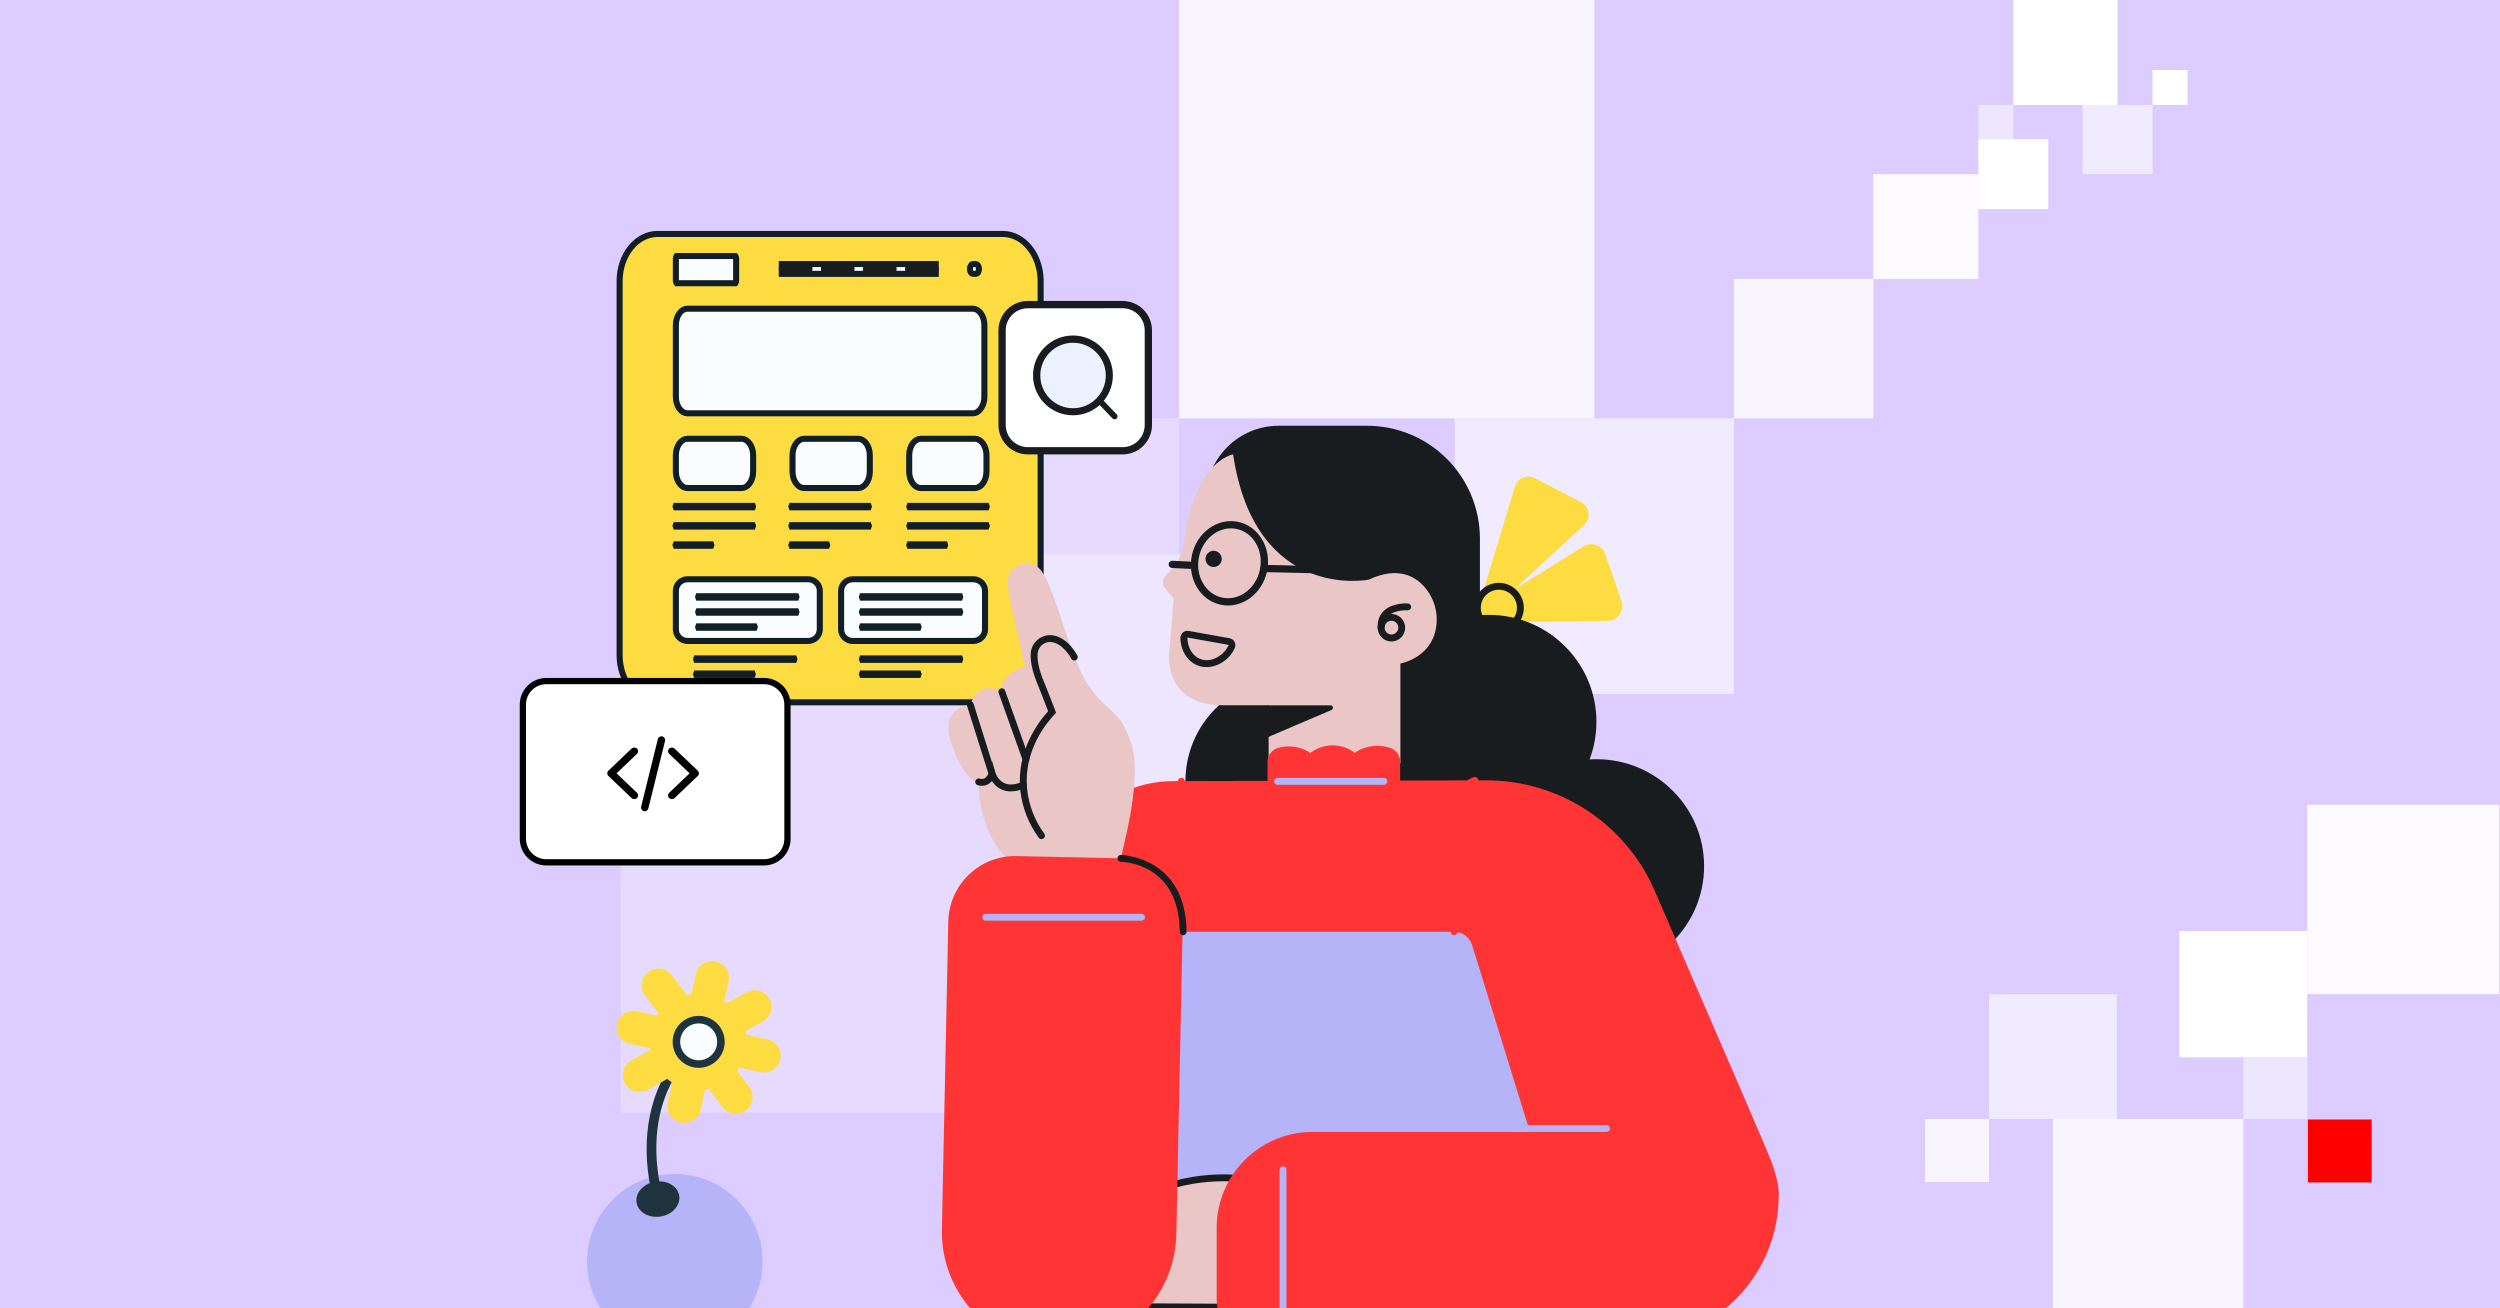 <?xml version="1.0" encoding="UTF-8"?> <svg xmlns="http://www.w3.org/2000/svg" width="1200" height="628" viewBox="0 0 1200 628" fill="none"><rect x="0" y="0" width="1200" height="628" fill="#333333" stroke="none"/><g clip-path="url(#clip0_6096_5845)"><rect width="1200" height="628" fill="#DCCCFF"></rect><g clip-path="url(#clip1_6096_5845)"><rect x="1107.78" y="537.359" width="30.615" height="30.212" fill="#FF0000"></rect><rect opacity="0.8" x="924" y="537.095" width="30.704" height="30.301" fill="white"></rect><rect opacity="0.5" x="1076.81" y="507.498" width="30.704" height="29.596" fill="white"></rect><rect opacity="0.6" x="954.704" y="477.196" width="61.408" height="59.899" fill="white"></rect><rect x="1046.1" y="446.895" width="61.408" height="60.603" fill="white"></rect><rect opacity="0.8" x="985.409" y="537.095" width="91.399" height="90.905" fill="white"></rect><rect opacity="0.9" x="1107.51" y="386.292" width="92.113" height="90.905" fill="white"></rect></g><g clip-path="url(#clip2_6096_5845)"><rect x="1050" y="50.383" width="16.801" height="16.794" transform="rotate(180 1050 50.383)" fill="white"></rect><rect opacity="0.5" x="966.384" y="66.787" width="16.801" height="16.403" transform="rotate(180 966.384 66.787)" fill="white"></rect><rect opacity="0.6" x="1033.2" y="83.582" width="33.603" height="33.198" transform="rotate(180 1033.2 83.582)" fill="white"></rect><rect x="983.185" y="100.376" width="33.603" height="33.589" transform="rotate(180 983.185 100.376)" fill="white"></rect><rect x="1016.4" y="50.383" width="50.013" height="50.383" transform="rotate(180 1016.4 50.383)" fill="white"></rect><rect opacity="0.9" x="949.583" y="133.965" width="50.404" height="50.383" transform="rotate(180 949.583 133.965)" fill="white"></rect><rect opacity="0.8" x="899.228" y="200.813" width="66.976" height="66.949" transform="rotate(180 899.228 200.813)" fill="white"></rect><rect opacity="0.3" x="565.905" y="266.205" width="66.976" height="65.392" transform="rotate(180 565.905 266.205)" fill="white"></rect><rect opacity="0.6" x="832.252" y="333.154" width="133.952" height="132.341" transform="rotate(180 832.252 333.154)" fill="white"></rect><rect opacity="0.5" x="632.881" y="400.102" width="133.952" height="133.898" transform="rotate(180 632.881 400.102)" fill="white"></rect><rect opacity="0.8" x="765.275" y="200.813" width="199.371" height="200.846" transform="rotate(180 765.275 200.813)" fill="white"></rect><rect opacity="0.3" x="498.929" y="534" width="200.928" height="200.846" transform="rotate(180 498.929 534)" fill="white"></rect></g><path d="M481.383 112.295L481.822 112.303C486.362 112.456 490.76 114.736 494.081 118.811C497.41 122.895 499.365 128.433 499.496 134.288L499.503 134.855V314.547C499.487 320.607 497.514 326.369 494.079 330.583C490.651 334.788 486.075 337.08 481.382 337.096H315.534C310.986 337.081 306.551 334.929 303.16 330.971L302.836 330.583C299.401 326.368 297.428 320.605 297.413 314.544V134.855C297.426 128.792 299.398 123.026 302.834 118.811C306.263 114.604 310.838 112.311 315.533 112.295H481.383Z" fill="#FDDC42" stroke="#111E26" stroke-width="2.911"></path><path d="M329.991 210.608H355.925C357.308 210.608 358.67 211.35 359.735 212.765C360.801 214.18 361.503 216.202 361.503 218.496V226.38C361.503 228.674 360.801 230.696 359.735 232.111C358.67 233.527 357.308 234.269 355.925 234.269H329.991C328.607 234.269 327.245 233.526 326.181 232.111C325.115 230.696 324.413 228.674 324.413 226.38V218.496C324.413 216.201 325.115 214.18 326.181 212.765C327.245 211.35 328.607 210.608 329.991 210.608Z" fill="#F9FDFF" stroke="#111E26" stroke-width="2.911"></path><path d="M329.991 148.166H466.925C468.308 148.166 469.67 148.908 470.735 150.323C471.801 151.738 472.503 153.76 472.503 156.054V190.508C472.503 192.802 471.801 194.825 470.735 196.241C469.67 197.656 468.308 198.397 466.925 198.397H329.991C328.607 198.397 327.245 197.655 326.181 196.241C325.115 194.825 324.413 192.803 324.413 190.508V156.054C324.413 153.759 325.115 151.738 326.181 150.323C327.245 148.908 328.607 148.166 329.991 148.166Z" fill="#F9FDFF" stroke="#111E26" stroke-width="2.911"></path><path d="M329.991 278.048H387.925C391.003 278.048 393.503 280.548 393.503 283.638V302.073C393.503 305.161 391.003 307.662 387.925 307.662H329.991C326.911 307.662 324.413 305.161 324.413 302.073V283.638C324.413 280.548 326.911 278.048 329.991 278.048Z" fill="#F9FDFF" stroke="#111E26" stroke-width="2.911"></path><path d="M409.306 278.048H467.24C470.318 278.048 472.818 280.548 472.818 283.638V302.073C472.818 305.161 470.318 307.662 467.24 307.662H409.306C406.226 307.662 403.728 305.161 403.728 302.073V283.638C403.728 280.548 406.226 278.048 409.306 278.048Z" fill="#F9FDFF" stroke="#111E26" stroke-width="2.911"></path><path d="M352.967 122.892C352.989 122.917 353.019 122.956 353.056 123.016C353.205 123.261 353.344 123.692 353.344 124.246V134.602C353.344 135.155 353.205 135.587 353.056 135.832C353.019 135.892 352.988 135.931 352.966 135.956H324.791C324.769 135.931 324.739 135.892 324.702 135.832C324.553 135.587 324.413 135.156 324.413 134.602V124.246C324.413 123.692 324.553 123.261 324.702 123.016C324.738 122.957 324.768 122.917 324.79 122.892H352.967Z" fill="#F9FDFF" stroke="#111E26" stroke-width="2.911"></path><path d="M385.991 210.608H411.925C413.308 210.608 414.67 211.35 415.735 212.765C416.801 214.18 417.503 216.202 417.503 218.496V226.38C417.503 228.674 416.801 230.696 415.735 232.111C414.67 233.527 413.308 234.269 411.925 234.269H385.991C384.607 234.269 383.245 233.526 382.181 232.111C381.115 230.696 380.413 228.674 380.413 226.38V218.496C380.413 216.201 381.115 214.18 382.181 212.765C383.245 211.35 384.607 210.608 385.991 210.608Z" fill="#F9FDFF" stroke="#111E26" stroke-width="2.911"></path><path d="M441.991 210.608H467.925C469.308 210.608 470.67 211.35 471.735 212.765C472.801 214.18 473.503 216.202 473.503 218.496V226.38C473.503 228.674 472.801 230.696 471.735 232.111C470.67 233.527 469.308 234.269 467.925 234.269H441.991C440.608 234.269 439.246 233.527 438.181 232.111C437.115 230.696 436.413 228.674 436.413 226.38V218.496C436.413 216.202 437.115 214.18 438.181 212.765C439.246 211.35 440.608 210.608 441.991 210.608Z" fill="#F9FDFF" stroke="#111E26" stroke-width="2.911"></path><path d="M341.438 261.304C341.473 261.375 341.509 261.491 341.509 261.644C341.509 261.797 341.473 261.913 341.438 261.983H324.285C324.251 261.913 324.215 261.797 324.215 261.644C324.215 261.491 324.251 261.375 324.285 261.304H341.438ZM361.438 252.066C361.473 252.136 361.509 252.253 361.509 252.406C361.509 252.558 361.473 252.675 361.438 252.745H324.285C324.251 252.675 324.215 252.558 324.215 252.406C324.215 252.253 324.251 252.136 324.285 252.066H361.438ZM361.438 242.828C361.473 242.898 361.509 243.015 361.509 243.168C361.509 243.32 361.473 243.436 361.438 243.507H324.285C324.251 243.436 324.215 243.32 324.215 243.168C324.215 243.015 324.251 242.898 324.285 242.828H361.438Z" fill="#F9FDFF" stroke="#111E26" stroke-width="2.911"></path><rect x="375.263" y="126.748" width="73.896" height="4.702" fill="#F9FDFF"></rect><rect x="375.263" y="126.748" width="73.896" height="4.702" stroke="#111E26" stroke-width="2.911"></rect><path d="M387.121 131.964H376.696C375.93 131.964 375.195 131.662 374.654 131.126C374.112 130.589 373.808 129.859 373.808 129.099C373.808 128.339 374.112 127.61 374.654 127.073C375.195 126.536 375.93 126.234 376.696 126.234H387.121C387.888 126.234 388.623 126.536 389.164 127.073C389.705 127.61 390.01 128.339 390.01 129.099C390.01 129.859 389.705 130.589 389.164 131.126C388.623 131.662 387.888 131.964 387.121 131.964Z" fill="#191C1F"></path><path d="M407.323 131.964H396.898C396.132 131.964 395.396 131.662 394.855 131.126C394.314 130.589 394.01 129.859 394.01 129.099C394.01 128.339 394.314 127.61 394.855 127.073C395.396 126.536 396.132 126.234 396.898 126.234H407.323C408.089 126.234 408.824 126.536 409.366 127.073C409.907 127.61 410.211 128.339 410.211 129.099C410.211 129.859 409.907 130.589 409.366 131.126C408.824 131.662 408.089 131.964 407.323 131.964Z" fill="#191C1F"></path><path d="M427.524 131.964H417.1C416.333 131.964 415.598 131.662 415.057 131.126C414.515 130.589 414.211 129.859 414.211 129.099C414.211 128.339 414.515 127.61 415.057 127.073C415.598 126.536 416.333 126.234 417.1 126.234H427.524C428.291 126.234 429.026 126.536 429.567 127.073C430.109 127.61 430.413 128.339 430.413 129.099C430.413 129.859 430.109 130.589 429.567 131.126C429.026 131.662 428.291 131.964 427.524 131.964Z" fill="#191C1F"></path><path d="M447.726 131.964H437.301C436.535 131.964 435.8 131.662 435.258 131.126C434.717 130.589 434.413 129.859 434.413 129.099C434.413 128.339 434.717 127.61 435.258 127.073C435.8 126.536 436.535 126.234 437.301 126.234H447.726C448.492 126.234 449.228 126.536 449.769 127.073C450.31 127.61 450.614 128.339 450.614 129.099C450.614 129.859 450.31 130.589 449.769 131.126C449.228 131.662 448.492 131.964 447.726 131.964Z" fill="#191C1F"></path><path d="M467.023 126.748H468.448C468.68 126.748 469.014 126.868 469.332 127.287C469.657 127.715 469.881 128.364 469.881 129.099C469.881 129.834 469.657 130.483 469.332 130.911C469.014 131.331 468.68 131.45 468.448 131.45H467.023C466.792 131.45 466.458 131.331 466.14 130.911C465.815 130.483 465.59 129.834 465.59 129.099C465.59 128.364 465.815 127.715 466.14 127.287C466.458 126.868 466.792 126.748 467.023 126.748Z" fill="#F9FDFF" stroke="#111E26" stroke-width="2.911"></path><path d="M397.035 261.304C397.069 261.375 397.105 261.491 397.105 261.644C397.105 261.797 397.069 261.913 397.035 261.983H379.881C379.847 261.913 379.811 261.797 379.811 261.644C379.811 261.491 379.847 261.375 379.881 261.304H397.035ZM417.035 252.066C417.069 252.136 417.105 252.253 417.105 252.406C417.105 252.558 417.069 252.675 417.035 252.745H379.881C379.847 252.675 379.811 252.558 379.811 252.406C379.811 252.253 379.847 252.136 379.881 252.066H417.035ZM417.035 242.828C417.069 242.898 417.105 243.015 417.105 243.168C417.105 243.32 417.069 243.436 417.035 243.507H379.881C379.847 243.436 379.811 243.32 379.811 243.168C379.811 243.015 379.847 242.898 379.881 242.828H417.035Z" fill="#F9FDFF" stroke="#111E26" stroke-width="2.911"></path><path d="M362.283 300.658C362.317 300.728 362.353 300.845 362.353 300.998C362.353 301.15 362.317 301.266 362.283 301.337H335.129C335.095 301.266 335.059 301.15 335.059 300.998C335.059 300.845 335.095 300.728 335.129 300.658H362.283ZM382.283 293.42C382.317 293.49 382.353 293.607 382.353 293.76C382.353 293.912 382.317 294.028 382.283 294.098H335.129C335.095 294.028 335.059 293.912 335.059 293.76C335.059 293.607 335.095 293.49 335.129 293.42H382.283ZM382.283 286.181C382.317 286.252 382.353 286.368 382.353 286.521C382.353 286.674 382.317 286.79 382.283 286.86H335.129C335.095 286.79 335.059 286.674 335.059 286.521C335.059 286.368 335.095 286.252 335.129 286.181H382.283Z" fill="#F9FDFF" stroke="#111E26" stroke-width="2.911"></path><path d="M361.283 323.284C361.317 323.354 361.353 323.471 361.353 323.623C361.353 323.776 361.317 323.892 361.283 323.962H334.129C334.095 323.892 334.059 323.776 334.059 323.623C334.059 323.471 334.095 323.354 334.129 323.284H361.283ZM381.283 316.045C381.317 316.116 381.353 316.232 381.353 316.385C381.353 316.538 381.317 316.654 381.283 316.724H334.129C334.095 316.654 334.059 316.538 334.059 316.385C334.059 316.232 334.095 316.116 334.129 316.045H381.283Z" fill="#F9FDFF" stroke="#111E26" stroke-width="2.911"></path><path d="M440.89 323.284C440.924 323.354 440.96 323.471 440.96 323.623C440.96 323.776 440.924 323.892 440.89 323.962H413.737C413.702 323.892 413.666 323.776 413.666 323.623C413.666 323.471 413.702 323.354 413.737 323.284H440.89ZM460.89 316.045C460.924 316.116 460.96 316.232 460.96 316.385C460.96 316.538 460.924 316.654 460.89 316.724H413.737C413.702 316.654 413.666 316.538 413.666 316.385C413.666 316.232 413.702 316.116 413.737 316.045H460.89Z" fill="#F9FDFF" stroke="#111E26" stroke-width="2.911"></path><path d="M440.89 300.658C440.924 300.728 440.96 300.845 440.96 300.998C440.96 301.15 440.924 301.266 440.89 301.337H413.737C413.702 301.266 413.666 301.15 413.666 300.998C413.666 300.845 413.702 300.728 413.737 300.658H440.89ZM460.89 293.42C460.924 293.49 460.96 293.607 460.96 293.76C460.96 293.912 460.924 294.028 460.89 294.098H413.737C413.702 294.028 413.666 293.912 413.666 293.76C413.666 293.607 413.702 293.49 413.737 293.42H460.89ZM460.89 286.181C460.924 286.252 460.96 286.368 460.96 286.521C460.96 286.674 460.924 286.79 460.89 286.86H413.737C413.702 286.79 413.666 286.674 413.666 286.521C413.666 286.368 413.702 286.252 413.737 286.181H460.89Z" fill="#F9FDFF" stroke="#111E26" stroke-width="2.911"></path><path d="M453.637 261.304C453.671 261.375 453.707 261.491 453.707 261.644C453.707 261.797 453.671 261.913 453.637 261.983H436.483C436.449 261.913 436.413 261.797 436.413 261.644C436.413 261.491 436.449 261.375 436.483 261.304H453.637ZM473.637 252.066C473.671 252.136 473.707 252.253 473.707 252.406C473.707 252.558 473.671 252.675 473.637 252.745H436.483C436.449 252.675 436.413 252.558 436.413 252.406C436.413 252.253 436.449 252.136 436.483 252.066H473.637ZM473.637 242.828C473.671 242.898 473.707 243.015 473.707 243.168C473.707 243.32 473.671 243.436 473.637 243.507H436.483C436.449 243.436 436.413 243.32 436.413 243.168C436.413 243.015 436.449 242.898 436.483 242.828H473.637Z" fill="#F9FDFF" stroke="#111E26" stroke-width="2.911"></path><path d="M538.833 146.202H493.378C486.544 146.202 481.004 151.738 481.004 158.568V203.993C481.004 210.823 486.544 216.359 493.378 216.359H538.833C545.667 216.359 551.207 210.823 551.207 203.993V158.568C551.207 151.738 545.667 146.202 538.833 146.202Z" fill="white"></path><path d="M515.016 199.342C525.6 199.342 534.18 190.767 534.18 180.19C534.18 169.612 525.6 161.038 515.016 161.038C504.432 161.038 495.852 169.612 495.852 180.19C495.852 190.767 504.432 199.342 515.016 199.342Z" fill="#191C1F"></path><path d="M515.066 195.948C523.748 195.948 530.785 188.915 530.785 180.239C530.785 171.563 523.748 164.53 515.066 164.53C506.385 164.53 499.347 171.563 499.347 180.239C499.347 188.915 506.385 195.948 515.066 195.948Z" fill="#ECF1FF"></path><path d="M535.714 201.101C535.441 201.257 535.123 201.318 534.812 201.273C534.5 201.228 534.213 201.079 533.995 200.851L527.318 193.874C527.19 193.74 527.09 193.583 527.023 193.411C526.956 193.238 526.924 193.055 526.928 192.87C526.932 192.685 526.972 192.503 527.047 192.334C527.122 192.165 527.229 192.012 527.362 191.885C527.496 191.757 527.653 191.657 527.826 191.59C527.998 191.523 528.182 191.491 528.366 191.495C528.551 191.499 528.733 191.54 528.903 191.614C529.072 191.689 529.225 191.796 529.352 191.929L536.024 198.91C536.172 199.064 536.282 199.249 536.348 199.452C536.414 199.654 536.432 199.87 536.403 200.081C536.373 200.292 536.295 200.493 536.176 200.67C536.057 200.847 535.899 200.994 535.714 201.101Z" fill="#191C1F"></path><path d="M538.832 218.123H493.378C489.633 218.121 486.043 216.633 483.395 213.987C480.748 211.341 479.259 207.753 479.257 204.011V158.569C479.259 154.827 480.748 151.239 483.395 148.593C486.043 145.947 489.633 144.459 493.378 144.457H538.832C542.576 144.459 546.167 145.947 548.814 148.593C551.462 151.239 552.951 154.827 552.953 158.569V203.994C552.954 205.848 552.59 207.685 551.881 209.398C551.172 211.112 550.132 212.669 548.821 213.981C547.509 215.293 545.952 216.334 544.239 217.045C542.525 217.756 540.688 218.122 538.832 218.123ZM493.378 147.965C490.56 147.968 487.858 149.087 485.865 151.079C483.873 153.07 482.752 155.77 482.75 158.586V204.011C482.752 206.827 483.873 209.528 485.865 211.519C487.858 213.51 490.56 214.63 493.378 214.632H538.832C541.65 214.63 544.352 213.51 546.344 211.519C548.337 209.528 549.458 206.827 549.46 204.011V158.569C549.458 155.753 548.337 153.053 546.344 151.061C544.352 149.07 541.65 147.95 538.832 147.948L493.378 147.965Z" fill="#191C1F"></path><path d="M262.198 326.918H366.764C372.948 326.918 377.981 331.974 377.981 338.235V402.6C377.981 408.862 372.948 413.918 366.764 413.918H262.198C256.014 413.918 250.981 408.862 250.981 402.6V338.235C250.981 331.974 256.014 326.918 262.198 326.918Z" fill="white" stroke="black" stroke-width="3"></path><path d="M317.92 353.475C316.967 353.226 315.998 353.818 315.761 354.785L307.746 387.183C307.505 388.146 308.086 389.123 309.042 389.364C309.187 389.4 309.333 389.418 309.475 389.418C310.273 389.418 310.998 388.873 311.201 388.054L319.217 355.656C319.455 354.693 318.875 353.716 317.92 353.475Z" fill="black"></path><path d="M305.759 359.337C305.034 358.645 303.864 358.645 303.139 359.337L292.024 369.943C291.3 370.635 291.3 371.752 292.024 372.443L303.139 383.05C303.5 383.395 303.975 383.568 304.449 383.568C304.923 383.568 305.397 383.395 305.759 383.05C306.483 382.359 306.483 381.242 305.759 380.55L295.953 371.193L305.759 361.836C306.483 361.145 306.483 360.028 305.759 359.337Z" fill="black"></path><path d="M334.937 369.943L323.822 359.337C323.098 358.645 321.927 358.645 321.203 359.337C320.479 360.028 320.479 361.145 321.203 361.836L331.008 371.193L321.203 380.55C320.479 381.242 320.479 382.359 321.203 383.05C321.564 383.395 322.039 383.568 322.513 383.568C322.987 383.568 323.461 383.395 323.822 383.05L334.937 372.443C335.662 371.752 335.662 370.635 334.937 369.943Z" fill="black"></path><path d="M706.623 301.461L727.175 233.541C727.462 232.593 727.954 231.72 728.617 230.984C729.279 230.248 730.096 229.667 731.009 229.283C731.922 228.899 732.909 228.721 733.898 228.762C734.888 228.803 735.856 229.062 736.734 229.52L758.918 241.057C759.877 241.556 760.702 242.279 761.323 243.164C761.944 244.05 762.342 245.071 762.484 246.143C762.626 247.215 762.509 248.306 762.14 249.322C761.772 250.339 761.164 251.252 760.368 251.984L706.623 301.461Z" fill="#FDDC42"></path><path d="M701.368 298.799L760.008 262.293C760.919 261.727 761.945 261.372 763.011 261.257C764.077 261.141 765.155 261.267 766.166 261.625C767.177 261.982 768.094 262.563 768.85 263.323C769.605 264.084 770.18 265.005 770.532 266.018L778.311 288.539C778.68 289.609 778.79 290.75 778.632 291.871C778.474 292.991 778.052 294.057 777.401 294.983C776.75 295.908 775.889 296.665 774.888 297.193C773.887 297.72 772.775 298.002 771.644 298.016L701.368 298.799Z" fill="#FDDC42"></path><path d="M618.438 424.477C645.741 424.477 667.874 402.344 667.874 375.041C667.874 347.739 645.741 325.605 618.438 325.605C591.136 325.605 569.003 347.739 569.003 375.041C569.003 402.344 591.136 424.477 618.438 424.477Z" fill="#191C1F"></path><path d="M766.281 467.131C794.826 467.131 817.966 444.138 817.966 415.775C817.966 387.412 794.826 364.419 766.281 364.419C737.736 364.419 714.596 387.412 714.596 415.775C714.596 444.138 737.736 467.131 766.281 467.131Z" fill="#191C1F"></path><path d="M714.596 397.843C743.141 397.843 766.282 374.85 766.282 346.487C766.282 318.125 743.141 295.132 714.596 295.132C686.051 295.132 662.911 318.125 662.911 346.487C662.911 374.85 686.051 397.843 714.596 397.843Z" fill="#191C1F"></path><path d="M669.193 338.238H637.78C630.047 338.238 622.39 336.715 615.246 333.755C608.102 330.796 601.611 326.458 596.143 320.99C590.676 315.522 586.339 309.03 583.38 301.885C580.422 294.741 578.9 287.083 578.901 279.351V239.169C578.912 229.932 582.589 221.077 589.125 214.551C595.662 208.024 604.522 204.359 613.759 204.361H656.173C670.545 204.361 684.329 210.07 694.491 220.233C704.654 230.396 710.363 244.179 710.363 258.551V297.142C710.359 302.544 709.291 307.892 707.219 312.881C705.148 317.87 702.114 322.402 698.291 326.218C694.468 330.034 689.93 333.06 684.938 335.122C679.945 337.185 674.595 338.244 669.193 338.238Z" fill="#191C1F"></path><path d="M591.896 218.123C591.896 218.123 573.255 220.875 568.36 260.299C567.782 265.114 565.703 269.626 562.419 273.195L559.419 276.442C558.663 277.259 558.233 278.325 558.21 279.439C558.187 280.552 558.573 281.635 559.296 282.482L563.358 287.262L561.306 312.478C561.306 312.478 557.186 339.351 588.822 338.519H608.946V366.397H672.192V318.477C672.192 318.477 686.605 316.005 689.226 301.815C689.888 298.268 689.738 294.617 688.787 291.136C687.837 287.655 686.11 284.434 683.738 281.716C679.016 276.368 670.693 271.827 656.988 278.222C656.997 278.222 602.559 289.149 591.896 218.123Z" fill="#EAC6C6"></path><path d="M667.889 307.905C666.586 307.905 665.311 307.519 664.227 306.794C663.143 306.07 662.298 305.04 661.799 303.836C661.3 302.631 661.169 301.305 661.424 300.027C661.678 298.748 662.306 297.573 663.228 296.651C664.15 295.729 665.324 295.101 666.603 294.847C667.882 294.593 669.208 294.723 670.412 295.222C671.617 295.721 672.646 296.566 673.371 297.65C674.095 298.734 674.482 300.009 674.482 301.313C674.482 303.061 673.787 304.738 672.551 305.974C671.315 307.211 669.638 307.905 667.889 307.905ZM667.889 297.967C667.237 297.967 666.6 298.16 666.058 298.523C665.516 298.885 665.094 299.4 664.844 300.002C664.595 300.604 664.529 301.267 664.656 301.906C664.784 302.546 665.098 303.133 665.559 303.594C666.02 304.055 666.607 304.369 667.246 304.496C667.886 304.623 668.548 304.558 669.151 304.309C669.753 304.059 670.268 303.637 670.63 303.095C670.992 302.553 671.186 301.915 671.186 301.263C671.186 300.389 670.838 299.551 670.22 298.932C669.602 298.314 668.764 297.967 667.889 297.967Z" fill="#191C1F"></path><path d="M662.916 302.936C662.488 302.936 662.076 302.769 661.768 302.471C661.461 302.172 661.281 301.765 661.268 301.337C661.153 297.934 662.167 295.181 664.293 293.154C668.512 289.133 675.558 289.644 675.83 289.668C676.267 289.702 676.672 289.908 676.958 290.241C677.243 290.574 677.384 291.007 677.35 291.444C677.316 291.881 677.11 292.287 676.777 292.572C676.444 292.857 676.011 292.998 675.574 292.965C675.516 292.965 669.674 292.552 666.509 295.569C665.084 296.937 664.433 298.791 664.515 301.246C664.523 301.464 664.488 301.68 664.411 301.883C664.335 302.087 664.219 302.273 664.071 302.432C663.922 302.59 663.744 302.718 663.546 302.807C663.347 302.897 663.134 302.946 662.916 302.952V302.936Z" fill="#191C1F"></path><path d="M582.536 272.173C584.689 272.173 586.434 270.427 586.434 268.275C586.434 266.122 584.689 264.377 582.536 264.377C580.384 264.377 578.639 266.122 578.639 268.275C578.639 270.427 580.384 272.173 582.536 272.173Z" fill="#191C1F"></path><path d="M579.139 320.2C577.551 320.206 575.979 319.892 574.516 319.277C569.777 317.274 566.596 311.992 566.605 306.141C566.607 305.651 566.716 305.166 566.925 304.722C567.134 304.278 567.437 303.886 567.814 303.572C568.191 303.257 568.632 303.03 569.107 302.904C569.581 302.779 570.077 302.758 570.56 302.845L590.214 306.356C590.716 306.448 591.191 306.654 591.603 306.957C592.014 307.26 592.352 307.652 592.59 308.104C592.828 308.556 592.96 309.057 592.977 309.567C592.993 310.078 592.894 310.586 592.686 311.053C590.165 316.656 584.586 320.2 579.139 320.2ZM569.967 306.051C569.957 306.074 569.957 306.101 569.967 306.125C569.967 310.674 572.332 314.728 575.867 316.228C581.289 318.519 587.536 314.58 589.753 309.635L589.703 309.536L570.041 306.026L569.967 306.051Z" fill="#191C1F"></path><path d="M608.432 338.552H638.651C638.919 338.554 639.178 338.648 639.384 338.818C639.591 338.988 639.734 339.223 639.788 339.486C639.842 339.748 639.804 340.021 639.681 340.259C639.558 340.497 639.357 340.685 639.112 340.793L608.432 353.896V338.552Z" fill="#191C1F"></path><path d="M608.432 365.754C608.426 364.251 608.903 362.786 609.794 361.575C610.684 360.364 611.94 359.472 613.377 359.03C614.476 358.697 615.605 358.471 616.747 358.354C621.063 357.954 625.388 359.026 629.018 361.395C632.049 359.046 635.772 357.768 639.607 357.759C643.441 357.75 647.17 359.011 650.212 361.345C653.282 359.284 656.868 358.125 660.563 358C662.881 357.936 665.192 358.287 667.386 359.038C668.753 359.515 669.937 360.407 670.775 361.588C671.612 362.77 672.061 364.182 672.058 365.63V380.051H608.432V365.754Z" fill="#FF3535"></path><path d="M853.763 573.789L490.145 573.484L506.263 425.919C507.792 411.934 514.421 399.004 524.883 389.599C535.346 380.195 548.907 374.977 562.975 374.942L713.293 374.563C730.83 374.521 747.981 379.719 762.545 389.49C777.108 399.261 788.421 413.16 795.031 429.405C825.522 499.516 847.582 550.707 849.988 556.78C851.133 559.758 852.051 562.819 852.732 565.935C853.267 568.525 853.612 571.149 853.763 573.789Z" fill="#FF3535"></path><path d="M743.737 573.599H557.351V447.279H698.01C699.931 447.279 701.802 447.894 703.349 449.035C704.896 450.175 706.037 451.78 706.605 453.616L743.737 573.599Z" fill="#B5B4F8"></path><path d="M697.995 448.927C697.603 448.933 697.221 448.798 696.919 448.547C696.616 448.296 696.414 447.946 696.347 447.559C695.886 444.831 685.28 380.719 707.406 373.014C707.819 372.87 708.272 372.896 708.667 373.086C709.061 373.276 709.363 373.615 709.507 374.028C709.652 374.441 709.626 374.894 709.436 375.288C709.246 375.682 708.907 375.985 708.494 376.129C692.284 381.766 696.578 429.207 699.602 446.999C699.639 447.212 699.633 447.431 699.585 447.643C699.536 447.854 699.447 448.054 699.321 448.231C699.196 448.408 699.037 448.558 698.853 448.673C698.669 448.788 698.464 448.866 698.251 448.902C698.166 448.917 698.081 448.925 697.995 448.927Z" fill="#FF3535"></path><path d="M561.481 448.927C561.109 448.927 560.748 448.802 560.457 448.572C560.165 448.342 559.96 448.019 559.874 447.658C555.571 429.719 555.455 411.03 559.536 393.039C561.016 386.634 563.034 380.365 565.568 374.3C565.745 373.908 566.066 373.601 566.466 373.443C566.865 373.286 567.31 373.29 567.706 373.455C568.102 373.621 568.418 373.934 568.587 374.329C568.755 374.723 568.763 375.168 568.609 375.569C566.148 381.464 564.188 387.556 562.75 393.78C558.78 411.28 558.896 429.46 563.088 446.908C563.137 447.119 563.144 447.337 563.108 447.551C563.072 447.765 562.995 447.969 562.88 448.153C562.765 448.337 562.615 448.496 562.439 448.622C562.262 448.747 562.063 448.837 561.852 448.886C561.731 448.915 561.606 448.929 561.481 448.927Z" fill="#FF3535"></path><path d="M537.919 345.869C536.205 343.654 534.239 341.646 532.059 339.886L531.969 339.804C527.893 336.187 524.353 332.008 521.454 327.394C518.883 323.273 517.333 319.054 514.812 312.56C513.551 309.33 512.661 306.792 512.167 305.375C506.291 288.498 502.434 273.368 496.468 271.192C495.57 270.888 494.637 270.697 493.691 270.624C492.432 270.506 491.162 270.641 489.956 271.022C488.75 271.403 487.633 272.021 486.67 272.841C486.031 273.386 485.476 274.021 485.022 274.728C482.715 278.395 483.86 283.71 486.225 294.184C486.604 295.832 486.942 297.192 487.164 298.098L491.952 320.051C491.952 320.051 480.185 322.713 480.844 332.041C480.844 332.041 469.966 325.597 465.747 338.255C465.747 338.255 451.985 339.367 455.982 354.464C455.982 354.464 461.528 374.67 469.744 375.338C469.744 375.338 468.195 406.866 494.392 420.661L537.243 415.272L540.061 403.059C547.478 370.921 544.132 360.496 542.888 356.64C541.685 352.857 540.016 349.239 537.919 345.869Z" fill="#EAC6C6"></path><path d="M499.953 402.788C499.693 402.788 499.436 402.727 499.204 402.61C498.972 402.493 498.771 402.322 498.618 402.112C493.67 395.395 490.599 387.482 489.718 379.186C487.847 360.233 498.676 346.224 503.109 341.403L499.673 332.536C499.335 331.638 498.898 330.493 498.412 329.355C495.684 323.018 494.456 317.695 494.769 313.525C494.858 312.266 495.201 311.037 495.777 309.914C496.354 308.791 497.152 307.796 498.123 306.99C499.075 306.197 500.177 305.605 501.365 305.251C502.552 304.897 503.798 304.788 505.029 304.93C512.495 305.754 516.961 314.291 517.151 314.646C517.251 314.838 517.311 315.049 517.329 315.265C517.348 315.481 517.323 315.698 517.257 315.905C517.192 316.112 517.086 316.303 516.946 316.469C516.806 316.635 516.635 316.771 516.442 316.871C516.25 316.97 516.039 317.031 515.823 317.049C515.607 317.068 515.39 317.043 515.183 316.977C514.976 316.911 514.785 316.806 514.619 316.666C514.453 316.526 514.317 316.355 514.217 316.162C514.217 316.088 510.369 308.836 504.666 308.21C503.875 308.117 503.074 308.186 502.31 308.413C501.547 308.639 500.837 309.019 500.225 309.528C499.595 310.052 499.078 310.698 498.706 311.428C498.333 312.157 498.113 312.955 498.057 313.772C497.786 317.406 498.923 322.211 501.436 328.053C501.955 329.248 502.409 330.451 502.755 331.35L506.941 342.145L506.207 342.903C502.639 346.603 491.152 360.126 493.022 378.849C493.834 386.554 496.678 393.905 501.263 400.151C501.52 400.503 501.627 400.942 501.561 401.373C501.494 401.804 501.26 402.191 500.909 402.45C500.633 402.66 500.299 402.778 499.953 402.788Z" fill="#191C1F"></path><path d="M593.298 565.548C582.138 564.813 570.938 566.143 560.261 569.471C520.533 581.988 502.906 618.676 499.165 626.982L593.298 627.468V565.548Z" fill="#EAC6C6"></path><path d="M594.954 629.125L496.627 628.614L497.665 626.306C503.813 612.693 522.156 579.755 559.775 567.897C570.644 564.507 582.045 563.152 593.405 563.9L594.954 563.999V629.125ZM501.753 625.35L591.658 625.812V567.106C581.207 566.597 570.748 567.939 560.764 571.069C526.392 581.873 508.617 611.036 501.753 625.35Z" fill="#191C1F"></path><path d="M485.201 379.887C483.592 379.903 482 379.553 480.545 378.865C478.733 377.977 477.198 376.613 476.103 374.918C475.538 375.608 474.833 376.169 474.035 376.566C472.52 377.283 470.787 377.387 469.198 376.854C468.994 376.78 468.807 376.667 468.648 376.52C468.488 376.374 468.359 376.198 468.268 376.001C468.176 375.805 468.124 375.593 468.115 375.376C468.105 375.16 468.139 374.944 468.213 374.741C468.287 374.537 468.401 374.35 468.547 374.191C468.693 374.031 468.87 373.902 469.066 373.81C469.262 373.719 469.474 373.667 469.691 373.658C469.907 373.648 470.123 373.682 470.327 373.756C471.079 373.982 471.887 373.926 472.601 373.599C473.099 373.279 473.528 372.862 473.864 372.374C474.199 371.886 474.434 371.336 474.554 370.756L476.202 365.392L477.743 370.781C477.743 370.781 478.839 374.382 482.02 375.882C484.278 376.953 487.146 376.764 490.541 375.33C490.742 375.235 490.959 375.182 491.181 375.174C491.403 375.166 491.624 375.202 491.831 375.282C492.038 375.361 492.227 375.481 492.387 375.635C492.546 375.789 492.673 375.974 492.76 376.178C492.846 376.382 492.891 376.602 492.891 376.824C492.89 377.045 492.845 377.265 492.758 377.469C492.671 377.673 492.543 377.857 492.383 378.011C492.223 378.164 492.034 378.284 491.826 378.362C489.742 379.308 487.489 379.827 485.201 379.887Z" fill="#191C1F"></path><path d="M476.126 372.898C475.777 372.897 475.436 372.785 475.155 372.577C474.874 372.37 474.665 372.078 474.56 371.745L464.161 338.733C464.03 338.315 464.07 337.863 464.272 337.475C464.475 337.087 464.823 336.795 465.24 336.664C465.658 336.533 466.11 336.573 466.498 336.776C466.886 336.978 467.178 337.326 467.309 337.744L477.667 370.756C477.732 370.963 477.756 371.18 477.737 371.396C477.718 371.612 477.657 371.822 477.556 372.014C477.456 372.206 477.319 372.377 477.153 372.516C476.987 372.655 476.794 372.76 476.588 372.824C476.438 372.871 476.283 372.896 476.126 372.898Z" fill="#191C1F"></path><path d="M492.452 366.067C492.113 366.066 491.782 365.961 491.504 365.765C491.227 365.568 491.017 365.291 490.903 364.971L479.325 332.577C479.252 332.373 479.22 332.157 479.23 331.941C479.241 331.724 479.294 331.512 479.387 331.316C479.479 331.12 479.61 330.944 479.77 330.799C479.931 330.653 480.118 330.541 480.322 330.468C480.526 330.395 480.743 330.362 480.959 330.373C481.175 330.384 481.388 330.437 481.584 330.529C481.779 330.622 481.955 330.752 482.101 330.913C482.246 331.073 482.359 331.261 482.432 331.465L493.969 363.867C494.057 364.116 494.085 364.383 494.048 364.644C494.012 364.906 493.914 365.156 493.761 365.371C493.608 365.587 493.406 365.763 493.171 365.884C492.936 366.005 492.676 366.068 492.411 366.067H492.452Z" fill="#191C1F"></path><path d="M783.229 644.32H604.737C602.013 644.322 599.316 643.786 596.8 642.745C594.283 641.703 591.997 640.176 590.071 638.251C588.145 636.325 586.617 634.039 585.574 631.523C584.532 629.007 583.995 626.31 583.995 623.587V589.364C583.997 577.154 588.849 565.444 597.482 556.811C606.116 548.177 617.826 543.325 630.036 543.323H823.295C831.381 543.323 839.137 546.536 844.855 552.254C850.573 557.972 853.785 565.727 853.785 573.814C853.782 583.076 851.954 592.247 848.407 600.803C844.859 609.359 839.661 617.133 833.11 623.68C826.558 630.227 818.781 635.419 810.222 638.961C801.664 642.503 792.491 644.324 783.229 644.32Z" fill="#FF3535"></path><path d="M507.202 647.592C499.813 647.439 492.526 645.832 485.758 642.862C478.99 639.893 472.873 635.619 467.757 630.285C462.64 624.952 458.625 618.662 455.939 611.777C453.254 604.891 451.951 597.544 452.105 590.155L455.179 442.276C455.358 433.784 458.903 425.711 465.033 419.831C471.163 413.951 479.377 410.746 487.869 410.921L536.366 411.934C544.851 412.118 552.917 415.664 558.789 421.793C564.661 427.921 567.859 436.131 567.68 444.617L564.639 592.495C564.486 599.884 562.879 607.171 559.909 613.939C556.94 620.707 552.666 626.824 547.333 631.94C541.999 637.057 535.71 641.072 528.824 643.758C521.938 646.443 514.591 647.746 507.202 647.592Z" fill="#FF3535"></path><path d="M771.134 543.315H726.387C725.95 543.315 725.531 543.142 725.222 542.833C724.913 542.523 724.739 542.104 724.739 541.667C724.739 541.23 724.913 540.811 725.222 540.502C725.531 540.193 725.95 540.019 726.387 540.019H771.134C771.571 540.019 771.99 540.193 772.299 540.502C772.608 540.811 772.782 541.23 772.782 541.667C772.782 542.104 772.608 542.523 772.299 542.833C771.99 543.142 771.571 543.315 771.134 543.315Z" fill="#B5B4F8"></path><path d="M719.455 303.719C717.086 303.719 714.77 303.017 712.8 301.701C710.83 300.386 709.295 298.516 708.387 296.328C707.479 294.14 707.241 291.732 707.701 289.408C708.161 287.085 709.3 284.95 710.973 283.273C712.647 281.596 714.779 280.453 717.102 279.988C719.424 279.523 721.833 279.757 724.023 280.66C726.212 281.563 728.086 283.095 729.405 285.062C730.725 287.029 731.432 289.343 731.436 291.712C731.439 293.287 731.13 294.848 730.529 296.304C729.928 297.76 729.046 299.083 727.933 300.198C726.821 301.313 725.499 302.198 724.044 302.802C722.589 303.406 721.03 303.718 719.455 303.719ZM719.455 283.051C717.736 283.051 716.055 283.561 714.626 284.517C713.198 285.472 712.084 286.83 711.428 288.419C710.771 290.007 710.6 291.755 710.938 293.441C711.275 295.126 712.104 296.674 713.322 297.887C714.539 299.101 716.089 299.926 717.775 300.259C719.462 300.591 721.209 300.415 722.796 299.754C724.382 299.093 725.737 297.976 726.688 296.544C727.64 295.113 728.145 293.431 728.14 291.712C728.131 289.414 727.213 287.212 725.585 285.589C723.957 283.966 721.753 283.053 719.455 283.051Z" fill="#191C1F"></path><path d="M567.914 448.927C567.477 448.927 567.058 448.753 566.748 448.444C566.439 448.135 566.266 447.716 566.266 447.279C566.051 414.39 539.154 413.673 538.025 413.673C537.588 413.673 537.169 413.5 536.86 413.19C536.551 412.881 536.377 412.462 536.377 412.025C536.377 411.588 536.551 411.169 536.86 410.86C537.169 410.551 537.588 410.377 538.025 410.377C538.338 410.377 569.29 411.094 569.529 447.287C569.529 447.724 569.355 448.143 569.046 448.452C568.737 448.761 568.318 448.935 567.881 448.935L567.914 448.927Z" fill="#191C1F"></path><path d="M664.267 376.689H613.175C612.738 376.689 612.319 376.516 612.01 376.207C611.701 375.898 611.527 375.478 611.527 375.041C611.527 374.604 611.701 374.185 612.01 373.876C612.319 373.567 612.738 373.393 613.175 373.393H664.267C664.704 373.393 665.123 373.567 665.433 373.876C665.742 374.185 665.915 374.604 665.915 375.041C665.915 375.478 665.742 375.898 665.433 376.207C665.123 376.516 664.704 376.689 664.267 376.689Z" fill="#B5B4F8"></path><path d="M615.845 637.918C615.408 637.918 614.989 637.744 614.68 637.435C614.371 637.126 614.197 636.707 614.197 636.269V561.51C614.197 561.073 614.371 560.654 614.68 560.345C614.989 560.036 615.408 559.862 615.845 559.862C616.283 559.862 616.702 560.036 617.011 560.345C617.32 560.654 617.494 561.073 617.494 561.51V636.269C617.494 636.707 617.32 637.126 617.011 637.435C616.702 637.744 616.283 637.918 615.845 637.918Z" fill="#B5B4F8"></path><path d="M547.938 441.922H473.187C472.75 441.922 472.331 441.749 472.022 441.439C471.713 441.13 471.539 440.711 471.539 440.274C471.539 439.837 471.713 439.418 472.022 439.109C472.331 438.8 472.75 438.626 473.187 438.626H547.938C548.375 438.626 548.794 438.8 549.103 439.109C549.412 439.418 549.586 439.837 549.586 440.274C549.586 440.711 549.412 441.13 549.103 441.439C548.794 441.749 548.375 441.922 547.938 441.922Z" fill="#B5B4F8"></path><path d="M561.983 272.486C561.604 272.32 561.296 272.025 561.114 271.654C560.932 271.283 560.889 270.859 560.991 270.458C561.093 270.057 561.334 269.706 561.671 269.466C562.009 269.227 562.42 269.115 562.832 269.151L573.308 269.681C573.745 269.751 574.138 269.985 574.409 270.335C574.679 270.685 574.807 271.124 574.765 271.564C574.724 272.005 574.517 272.413 574.185 272.706C573.854 272.999 573.424 273.156 572.982 273.144L562.511 272.626C562.329 272.604 562.152 272.557 561.983 272.486Z" fill="#191C1F"></path><path d="M606.033 274.472C605.659 274.313 605.352 274.029 605.166 273.668C604.979 273.307 604.925 272.893 605.012 272.496C605.098 272.099 605.321 271.745 605.641 271.495C605.961 271.245 606.358 271.114 606.764 271.125L641.927 271.944C642.163 271.937 642.399 271.979 642.619 272.066C642.839 272.153 643.039 272.284 643.207 272.451C643.375 272.619 643.507 272.818 643.595 273.038C643.683 273.257 643.726 273.493 643.72 273.73C643.714 273.966 643.66 274.199 643.561 274.414C643.462 274.629 643.32 274.822 643.144 274.981C642.969 275.139 642.762 275.26 642.538 275.337C642.314 275.413 642.076 275.443 641.84 275.424L606.678 274.605C606.457 274.6 606.238 274.555 606.033 274.472Z" fill="#191C1F"></path><path d="M582.825 289.284C574.809 285.856 570.111 276.471 572.062 266.755C574.29 255.772 584.177 248.474 594.156 250.467C604.134 252.459 610.429 263.03 608.218 274.019C606.007 285.008 596.104 292.319 586.141 290.314C585.002 290.089 583.891 289.744 582.825 289.284ZM596.074 254.691C595.232 254.328 594.354 254.054 593.455 253.874C585.375 252.257 577.314 258.345 575.486 267.442C573.658 276.538 578.731 285.268 586.809 286.893C594.886 288.518 602.951 282.421 604.778 273.325C606.397 265.249 602.608 257.485 596.09 254.697L596.074 254.691Z" fill="#191C1F"></path><path d="M323.912 647.604C347.179 647.604 366.04 628.785 366.04 605.57C366.04 582.356 347.179 563.537 323.912 563.537C300.646 563.537 281.784 582.356 281.784 605.57C281.784 628.785 300.646 647.604 323.912 647.604Z" fill="#B5B4F8"></path><path d="M337.738 495.98C338.139 495.741 338.619 495.671 339.073 495.783C339.528 495.897 339.92 496.186 340.161 496.587C340.402 496.988 340.473 497.467 340.36 497.92C340.247 498.373 339.958 498.764 339.555 499.005L339.553 499.007C338.79 499.47 330.313 504.792 323.413 516.439C316.611 527.92 311.367 545.506 316.495 570.547L316.747 571.745C316.843 572.2 316.756 572.674 316.503 573.065C316.25 573.456 315.851 573.732 315.394 573.831L315.363 573.838L315.333 573.848C315.234 573.881 315.131 573.904 315.028 573.921C314.641 573.91 314.267 573.774 313.966 573.531C313.652 573.277 313.435 572.924 313.35 572.531V572.531L313.073 571.214C307.437 543.703 314.249 524.86 320.994 513.821C328.398 501.767 337.219 496.31 337.738 495.98Z" fill="#1F333F" stroke="#1F333F" stroke-width="1.208"></path><path d="M368.352 498.884L358.143 496.672C358.06 496.116 357.953 495.489 357.823 495.004L366.739 490.011C368.421 488.881 369.615 487.161 370.085 485.193C370.554 483.225 370.264 481.152 369.272 479.388C368.28 477.623 366.659 476.295 364.731 475.668C362.803 475.042 360.71 475.161 358.866 476.004L349.487 481.257C349.333 481.34 349.214 481.446 349.072 481.541C348.622 481.209 348.159 480.89 347.685 480.594L349.748 471.071C350.199 468.984 349.801 466.804 348.642 465.011C347.482 463.217 345.656 461.956 343.565 461.506C341.473 461.056 339.288 461.453 337.491 462.61C335.693 463.767 334.429 465.589 333.978 467.675L331.915 477.14C331.117 477.246 330.325 477.396 329.544 477.589C329.373 477.273 329.187 476.965 328.986 476.667L322.512 468.125C321.225 466.421 319.311 465.298 317.193 465.001C315.075 464.705 312.926 465.261 311.218 466.546C309.511 467.83 308.385 469.739 308.088 471.853C307.791 473.966 308.348 476.11 309.636 477.814L316.109 486.391C316.109 486.462 316.228 486.509 316.287 486.58C316.062 486.888 315.872 487.207 315.659 487.515L305.782 485.386C303.691 484.936 301.506 485.332 299.708 486.488C297.91 487.643 296.644 489.464 296.19 491.549C295.965 492.582 295.946 493.65 296.135 494.69C296.324 495.73 296.716 496.723 297.29 497.612C297.864 498.501 298.607 499.268 299.479 499.87C300.35 500.472 301.331 500.897 302.367 501.12L312.161 503.238C312.161 503.474 312.22 503.711 312.256 503.947H312.173L302.782 509.2C300.998 510.287 299.706 512.021 299.178 514.039C298.649 516.056 298.925 518.2 299.948 520.018C300.971 521.837 302.66 523.189 304.662 523.791C306.663 524.392 308.82 524.196 310.679 523.243L320.07 517.99C320.141 517.99 320.188 517.896 320.259 517.86C321.013 518.488 321.805 519.069 322.631 519.599L320.58 529.063C320.327 530.108 320.286 531.193 320.46 532.253C320.633 533.314 321.018 534.329 321.591 535.239C322.164 536.149 322.913 536.935 323.795 537.552C324.677 538.169 325.674 538.603 326.727 538.83C327.78 539.056 328.867 539.07 329.926 538.871C330.984 538.672 331.992 538.263 332.889 537.67C333.787 537.076 334.557 536.309 335.153 535.414C335.749 534.519 336.16 533.515 336.361 532.459L338.401 522.994C338.994 522.912 339.586 522.805 340.167 522.675L346.44 530.956C347.042 531.878 347.826 532.666 348.745 533.274C349.664 533.881 350.698 534.295 351.783 534.488C352.868 534.682 353.981 534.652 355.054 534.4C356.127 534.148 357.137 533.679 358.022 533.023C358.907 532.367 359.647 531.537 360.198 530.585C360.749 529.632 361.099 528.577 361.226 527.485C361.353 526.392 361.254 525.285 360.936 524.232C360.618 523.179 360.087 522.202 359.376 521.362L353.803 513.968C354.159 513.483 354.503 512.986 354.823 512.465L364.937 514.654C365.972 514.878 367.042 514.897 368.085 514.709C369.127 514.52 370.123 514.128 371.014 513.556C371.904 512.984 372.674 512.242 373.277 511.372C373.88 510.503 374.306 509.524 374.529 508.49C374.759 507.455 374.782 506.384 374.596 505.339C374.409 504.295 374.018 503.298 373.444 502.405C372.869 501.512 372.124 500.741 371.25 500.137C370.376 499.533 369.391 499.107 368.352 498.884Z" fill="#FDDC42"></path><path d="M335.363 510.75C341.263 510.75 346.047 505.978 346.047 500.091C346.047 494.204 341.263 489.432 335.363 489.432C329.463 489.432 324.68 494.204 324.68 500.091C324.68 505.978 329.463 510.75 335.363 510.75Z" fill="#F9FDFF" stroke="#1F333F" stroke-width="3.623"></path><path d="M314.471 567.845C319.911 566.919 324.713 569.776 325.425 573.937C326.136 578.099 322.554 582.382 317.114 583.308C311.675 584.234 306.872 581.377 306.161 577.216C305.449 573.054 309.031 568.771 314.471 567.845Z" fill="#1F333F" stroke="#1F333F" stroke-width="1.208"></path></g><defs><clipPath id="clip0_6096_5845"><rect width="1200" height="628" fill="white"></rect></clipPath><clipPath id="clip1_6096_5845"><rect width="276" height="242" fill="white" transform="translate(924 386)"></rect></clipPath><clipPath id="clip2_6096_5845"><rect width="752" height="534" fill="white" transform="matrix(-1 0 0 -1 1050 534)"></rect></clipPath></defs></svg> 